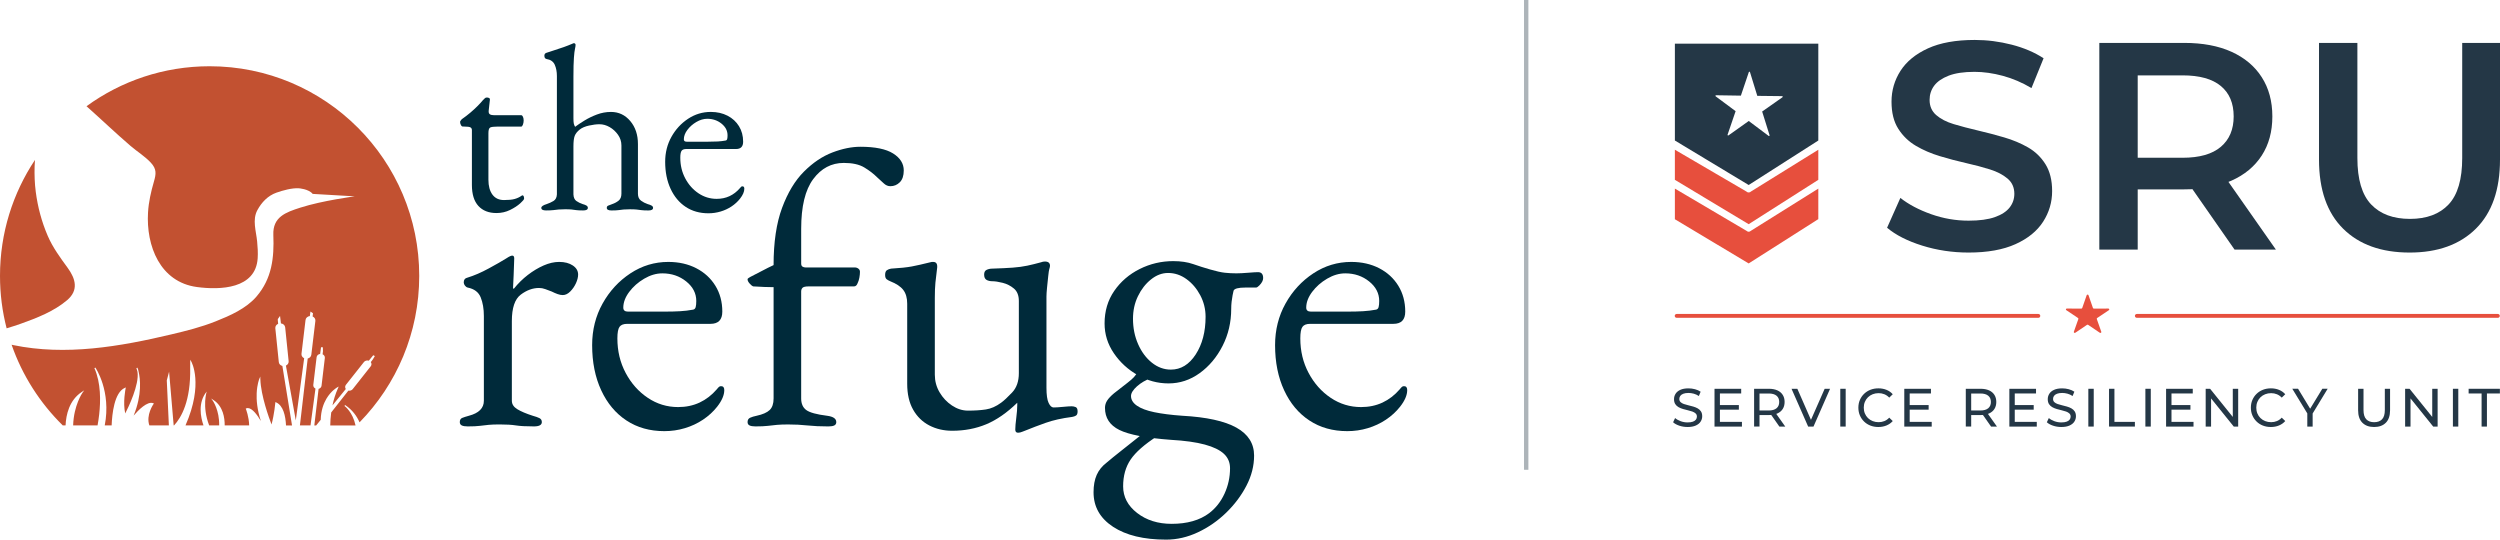 <?xml version="1.0" encoding="iso-8859-1"?>
<!-- Generator: Adobe Illustrator 28.7.9, SVG Export Plug-In . SVG Version: 9.03 Build 56881)  -->
<svg version="1.1" id="Layer_1" xmlns="http://www.w3.org/2000/svg" xmlns:xlink="http://www.w3.org/1999/xlink" x="0px" y="0px"
	 viewBox="0 0 277.972 60" style="enable-background:new 0 0 277.972 60;" xml:space="preserve">
<g>
	<g>
		<rect x="169.454" style="fill:#ADB4B9;" width="0.486" height="52.234"/>
	</g>
	<g>
		<path style="fill:#243746;" d="M187.639,47.478c-0.32,0-0.626-0.049-0.918-0.147
			c-0.292-0.098-0.522-0.225-0.69-0.381l0.222-0.468
			c0.16,0.14,0.364,0.256,0.612,0.348c0.248,0.092,0.506,0.138,0.774,0.138
			c0.244,0,0.442-0.028,0.594-0.084c0.152-0.056,0.264-0.133,0.336-0.231
			c0.072-0.098,0.108-0.209,0.108-0.333c0-0.144-0.047-0.26-0.141-0.348
			c-0.094-0.088-0.216-0.159-0.366-0.213c-0.15-0.054-0.315-0.101-0.495-0.141
			c-0.18-0.04-0.361-0.087-0.543-0.141c-0.182-0.054-0.348-0.123-0.498-0.207
			c-0.15-0.084-0.271-0.197-0.363-0.339c-0.092-0.142-0.138-0.325-0.138-0.549
			c0-0.216,0.057-0.415,0.171-0.597c0.114-0.182,0.29-0.328,0.528-0.438
			c0.238-0.11,0.541-0.165,0.91-0.165c0.244,0,0.486,0.032,0.726,0.096
			c0.24,0.064,0.448,0.156,0.624,0.276l-0.198,0.48
			c-0.18-0.12-0.37-0.207-0.57-0.261c-0.2-0.054-0.394-0.081-0.582-0.081
			c-0.236,0-0.43,0.03-0.582,0.09c-0.152,0.06-0.263,0.14-0.333,0.24
			c-0.07,0.1-0.105,0.212-0.105,0.336c0,0.148,0.047,0.266,0.141,0.354
			c0.094,0.088,0.216,0.158,0.366,0.21c0.15,0.052,0.315,0.099,0.495,0.141
			c0.18,0.042,0.361,0.089,0.543,0.141c0.182,0.052,0.348,0.12,0.498,0.204
			c0.15,0.084,0.271,0.196,0.363,0.336c0.092,0.14,0.138,0.32,0.138,0.54
			c0,0.212-0.058,0.409-0.174,0.591c-0.116,0.182-0.295,0.328-0.537,0.438
			C188.312,47.423,188.007,47.478,187.639,47.478z"/>
		<path style="fill:#243746;" d="M191.235,46.908h2.449v0.522h-3.05v-4.202h2.966v0.522h-2.365
			V46.908z M191.181,45.041h2.161v0.51h-2.161V45.041z"/>
		<path style="fill:#243746;" d="M195.037,47.43v-4.202h1.639c0.368,0,0.682,0.058,0.943,0.174
			c0.26,0.116,0.46,0.284,0.6,0.504c0.14,0.22,0.21,0.482,0.21,0.786
			c0,0.304-0.07,0.565-0.21,0.783c-0.14,0.218-0.34,0.385-0.6,0.501
			c-0.26,0.116-0.574,0.174-0.943,0.174h-1.309l0.27-0.276v1.555H195.037z
			 M195.637,45.936l-0.27-0.294h1.291c0.384,0,0.675-0.083,0.874-0.249
			c0.198-0.166,0.297-0.399,0.297-0.699s-0.099-0.532-0.297-0.696
			c-0.198-0.164-0.489-0.246-0.874-0.246h-1.291l0.27-0.3V45.936z
			 M197.846,47.43l-1.069-1.525h0.642l1.081,1.525H197.846z"/>
		<path style="fill:#243746;" d="M201.046,47.43l-1.849-4.202h0.648l1.699,3.878h-0.372
			l1.711-3.878h0.6l-1.843,4.202H201.046z"/>
		<path style="fill:#243746;" d="M204.619,47.43v-4.202h0.6v4.202H204.619z"/>
		<path style="fill:#243746;" d="M208.851,47.478c-0.32,0-0.615-0.053-0.886-0.159
			c-0.27-0.106-0.504-0.256-0.702-0.45c-0.198-0.194-0.353-0.421-0.465-0.681
			c-0.112-0.26-0.168-0.546-0.168-0.859s0.056-0.598,0.168-0.859
			c0.112-0.26,0.268-0.487,0.468-0.681c0.2-0.194,0.435-0.344,0.705-0.45
			c0.27-0.106,0.565-0.159,0.886-0.159c0.324,0,0.623,0.055,0.897,0.165
			c0.274,0.11,0.507,0.273,0.699,0.489l-0.39,0.378
			c-0.16-0.168-0.34-0.293-0.54-0.375c-0.2-0.082-0.414-0.123-0.642-0.123
			c-0.236,0-0.455,0.04-0.657,0.12c-0.202,0.08-0.377,0.192-0.525,0.336
			c-0.148,0.144-0.263,0.315-0.345,0.513c-0.082,0.198-0.123,0.413-0.123,0.645
			c0,0.232,0.041,0.447,0.123,0.645c0.082,0.198,0.197,0.369,0.345,0.513
			c0.148,0.144,0.323,0.256,0.525,0.336c0.202,0.08,0.421,0.12,0.657,0.12
			c0.228,0,0.442-0.041,0.642-0.123c0.2-0.082,0.38-0.209,0.54-0.381
			l0.39,0.378c-0.192,0.216-0.425,0.38-0.699,0.492
			C209.48,47.422,209.179,47.478,208.851,47.478z"/>
		<path style="fill:#243746;" d="M212.336,46.908h2.449v0.522h-3.05v-4.202h2.966v0.522
			h-2.365V46.908z M212.282,45.041h2.161v0.51h-2.161V45.041z"/>
		<path style="fill:#243746;" d="M218.574,47.43v-4.202h1.639c0.368,0,0.682,0.058,0.943,0.174
			c0.26,0.116,0.46,0.284,0.6,0.504c0.14,0.22,0.21,0.482,0.21,0.786
			c0,0.304-0.07,0.565-0.21,0.783c-0.14,0.218-0.34,0.385-0.6,0.501
			c-0.26,0.116-0.574,0.174-0.943,0.174h-1.309l0.27-0.276v1.555H218.574z
			 M219.174,45.936l-0.27-0.294h1.291c0.384,0,0.675-0.083,0.874-0.249
			c0.198-0.166,0.297-0.399,0.297-0.699s-0.099-0.532-0.297-0.696
			c-0.198-0.164-0.489-0.246-0.874-0.246h-1.291l0.27-0.3V45.936z
			 M221.383,47.43l-1.069-1.525h0.642l1.081,1.525H221.383z"/>
		<path style="fill:#243746;" d="M224.018,46.908h2.449v0.522h-3.05v-4.202h2.966v0.522
			h-2.365V46.908z M223.964,45.041h2.161v0.51h-2.161V45.041z"/>
		<path style="fill:#243746;" d="M229.194,47.478c-0.32,0-0.626-0.049-0.918-0.147
			c-0.292-0.098-0.522-0.225-0.69-0.381l0.222-0.468
			c0.16,0.14,0.364,0.256,0.612,0.348c0.248,0.092,0.506,0.138,0.774,0.138
			c0.244,0,0.442-0.028,0.594-0.084c0.152-0.056,0.264-0.133,0.336-0.231
			c0.072-0.098,0.108-0.209,0.108-0.333c0-0.144-0.047-0.26-0.141-0.348
			c-0.094-0.088-0.216-0.159-0.366-0.213c-0.15-0.054-0.315-0.101-0.495-0.141
			c-0.18-0.04-0.361-0.087-0.543-0.141c-0.182-0.054-0.348-0.123-0.498-0.207
			c-0.15-0.084-0.271-0.197-0.363-0.339c-0.092-0.142-0.138-0.325-0.138-0.549
			c0-0.216,0.057-0.415,0.171-0.597c0.114-0.182,0.29-0.328,0.528-0.438
			c0.238-0.11,0.541-0.165,0.91-0.165c0.244,0,0.486,0.032,0.726,0.096
			c0.24,0.064,0.448,0.156,0.624,0.276l-0.198,0.48
			c-0.18-0.12-0.37-0.207-0.57-0.261c-0.2-0.054-0.394-0.081-0.582-0.081
			c-0.236,0-0.43,0.03-0.582,0.09c-0.152,0.06-0.263,0.14-0.333,0.24
			c-0.07,0.1-0.105,0.212-0.105,0.336c0,0.148,0.047,0.266,0.141,0.354
			c0.094,0.088,0.216,0.158,0.366,0.21c0.15,0.052,0.315,0.099,0.495,0.141
			c0.18,0.042,0.361,0.089,0.543,0.141c0.182,0.052,0.348,0.12,0.498,0.204
			c0.15,0.084,0.271,0.196,0.363,0.336c0.092,0.14,0.138,0.32,0.138,0.54
			c0,0.212-0.058,0.409-0.174,0.591c-0.116,0.182-0.295,0.328-0.537,0.438
			C229.868,47.423,229.563,47.478,229.194,47.478z"/>
		<path style="fill:#243746;" d="M232.2,47.43v-4.202h0.6v4.202H232.2z"/>
		<path style="fill:#243746;" d="M234.501,47.43v-4.202h0.6v3.68h2.275v0.522H234.501z"/>
		<path style="fill:#243746;" d="M238.543,47.43v-4.202h0.6v4.202H238.543z"/>
		<path style="fill:#243746;" d="M241.445,46.908h2.449v0.522h-3.05v-4.202h2.966v0.522h-2.365
			V46.908z M241.391,45.041h2.161v0.51h-2.161V45.041z"/>
		<path style="fill:#243746;" d="M245.247,47.43v-4.202h0.492l2.78,3.452h-0.258v-3.452
			h0.6v4.202h-0.492l-2.78-3.452h0.258v3.452H245.247z"/>
		<path style="fill:#243746;" d="M252.493,47.478c-0.32,0-0.615-0.053-0.886-0.159
			c-0.27-0.106-0.504-0.256-0.702-0.45c-0.198-0.194-0.353-0.421-0.465-0.681
			c-0.112-0.26-0.168-0.546-0.168-0.859s0.056-0.598,0.168-0.859
			c0.112-0.26,0.268-0.487,0.468-0.681c0.2-0.194,0.435-0.344,0.705-0.45
			c0.27-0.106,0.565-0.159,0.886-0.159c0.324,0,0.623,0.055,0.897,0.165
			c0.274,0.11,0.507,0.273,0.699,0.489l-0.39,0.378
			c-0.16-0.168-0.34-0.293-0.54-0.375c-0.2-0.082-0.414-0.123-0.642-0.123
			c-0.236,0-0.455,0.04-0.657,0.12c-0.202,0.08-0.377,0.192-0.525,0.336
			c-0.148,0.144-0.263,0.315-0.345,0.513c-0.082,0.198-0.123,0.413-0.123,0.645
			c0,0.232,0.041,0.447,0.123,0.645c0.082,0.198,0.197,0.369,0.345,0.513
			c0.148,0.144,0.323,0.256,0.525,0.336c0.202,0.08,0.421,0.12,0.657,0.12
			c0.228,0,0.442-0.041,0.642-0.123c0.2-0.082,0.38-0.209,0.54-0.381
			l0.39,0.378c-0.192,0.216-0.425,0.38-0.699,0.492
			C253.122,47.422,252.821,47.478,252.493,47.478z"/>
		<path style="fill:#243746;" d="M256.546,47.43v-1.609l0.138,0.372l-1.807-2.966h0.642
			l1.519,2.503h-0.348l1.525-2.503h0.594l-1.801,2.966l0.132-0.372v1.609H256.546z"/>
		<path style="fill:#243746;" d="M263.973,47.478c-0.552,0-0.987-0.158-1.303-0.474
			c-0.316-0.316-0.474-0.778-0.474-1.387v-2.389h0.6v2.365
			c0,0.468,0.103,0.81,0.309,1.027c0.206,0.216,0.497,0.324,0.873,0.324
			c0.38,0,0.673-0.108,0.88-0.324c0.206-0.216,0.309-0.558,0.309-1.027v-2.365
			h0.582v2.389c0,0.608-0.157,1.071-0.471,1.387
			C264.964,47.32,264.529,47.478,263.973,47.478z"/>
		<path style="fill:#243746;" d="M267.423,47.43v-4.202h0.492l2.78,3.452h-0.258v-3.452
			h0.6v4.202h-0.492l-2.78-3.452h0.258v3.452H267.423z"/>
		<path style="fill:#243746;" d="M272.735,47.43v-4.202h0.6v4.202H272.735z"/>
		<path style="fill:#243746;" d="M275.925,47.43v-3.68h-1.441v-0.522h3.476v0.522h-1.441
			v3.68H275.925z"/>
	</g>
	<g>
		<path style="fill:#243746;" d="M218.884,28.081c-1.795,0-3.513-0.257-5.154-0.771
			c-1.642-0.514-2.944-1.176-3.907-1.986l1.477-3.316
			c0.919,0.722,2.057,1.324,3.414,1.806c1.357,0.482,2.746,0.722,4.169,0.722
			c1.203,0,2.178-0.131,2.922-0.394c0.744-0.263,1.291-0.618,1.642-1.067
			c0.35-0.448,0.525-0.957,0.525-1.527c0-0.7-0.252-1.264-0.755-1.691
			c-0.504-0.427-1.155-0.766-1.954-1.018c-0.799-0.251-1.686-0.487-2.659-0.706
			c-0.974-0.219-1.948-0.476-2.922-0.772c-0.974-0.295-1.861-0.678-2.659-1.149
			c-0.799-0.47-1.45-1.1-1.953-1.888c-0.504-0.788-0.755-1.794-0.755-3.02
			c0-1.248,0.334-2.391,1.001-3.431c0.667-1.039,1.685-1.871,3.053-2.495
			c1.368-0.624,3.103-0.936,5.204-0.936c1.379,0,2.746,0.175,4.104,0.525
			c1.357,0.35,2.539,0.854,3.546,1.51l-1.346,3.316
			c-1.029-0.612-2.09-1.067-3.185-1.362c-1.095-0.295-2.145-0.443-3.152-0.443
			c-1.182,0-2.14,0.143-2.873,0.427c-0.734,0.285-1.27,0.657-1.609,1.116
			c-0.34,0.46-0.509,0.985-0.509,1.576c0,0.701,0.246,1.264,0.739,1.691
			c0.492,0.427,1.138,0.761,1.937,1.001c0.799,0.241,1.691,0.476,2.676,0.706
			c0.985,0.23,1.964,0.487,2.938,0.772c0.974,0.285,1.86,0.657,2.659,1.116
			c0.799,0.46,1.445,1.083,1.937,1.871c0.492,0.788,0.739,1.784,0.739,2.988
			c0,1.226-0.334,2.359-1.001,3.398c-0.668,1.04-1.691,1.871-3.07,2.495
			C222.725,27.769,220.985,28.081,218.884,28.081z"/>
		<path style="fill:#243746;" d="M233.421,27.752V4.771h9.455c2.035,0,3.781,0.328,5.237,0.985
			c1.455,0.657,2.577,1.598,3.365,2.823c0.788,1.226,1.182,2.681,1.182,4.367
			c0,1.686-0.394,3.135-1.182,4.35c-0.788,1.215-1.91,2.145-3.365,2.791
			c-1.456,0.646-3.201,0.968-5.237,0.968h-7.091l1.904-1.937v8.634H233.421z
			 M237.689,19.577l-1.904-2.036h6.894c1.882,0,3.299-0.405,4.252-1.215
			c0.952-0.809,1.428-1.937,1.428-3.382c0-1.466-0.476-2.594-1.428-3.382
			c-0.952-0.788-2.369-1.182-4.252-1.182h-6.894l1.904-2.101V19.577z M248.457,27.752
			l-5.811-8.339h4.563l5.844,8.339H248.457z"/>
		<path style="fill:#243746;" d="M267.926,28.081c-3.152,0-5.62-0.886-7.403-2.659
			c-1.784-1.773-2.676-4.334-2.676-7.682V4.771h4.268v12.804
			c0,2.364,0.509,4.082,1.527,5.154c1.018,1.073,2.457,1.609,4.317,1.609
			c1.86,0,3.294-0.536,4.301-1.609c1.006-1.072,1.51-2.791,1.51-5.154V4.771
			h4.202v12.968c0,3.349-0.892,5.91-2.676,7.682
			C273.512,27.194,271.055,28.081,267.926,28.081z"/>
	</g>
	<path style="fill:#E74F3D;" d="M202.176,19.995v-0.001c-0.001-0.141-0.001-0.374,0-0.66
		v-2.147c-0.002-0.199-0.003-0.38,0-0.539v-0l-7.501,4.653l-0.051,0.041
		l-0.043,0.025l-0.015,0.005c-0.001,0.001-0.003,0.001-0.004,0.001l-0.023,0.008
		l-0.021,0.005c-0.009,0.002-0.069,0.011-0.069,0.011h-0.009v0.001
		c-0.002,0-0.005-0.001-0.007-0.001c-0.002,0-0.074-0.007-0.074-0.007
		l-0.047-0.013l-0.046-0.019l-0.042-0.028l-0.034-0.03
		c-0-0-0-0-0-0l-7.964-4.653
		c0.005,0.27,0.001,0.6,0,0.984v0.333c0.003,0.845,0.002,1.697,0,2.029
		l8.205,4.934L202.176,19.995z"/>
	<path style="fill:#E74F3D;" d="M202.176,24.364l-0-3.395l-7.508,4.7
		c-0.063,0.063-0.145,0.095-0.228,0.099v0.001
		c-0.002-0-0.005-0.001-0.007-0.001c-0.002,0-0.005,0.001-0.007,0.001
		v-0.001c-0.083-0.004-0.164-0.036-0.228-0.099l-7.971-4.7v3.408l8.205,4.914
		L202.176,24.364z"/>
	<path style="fill:#243746;" d="M186.228,4.857v10.766l8.205,4.947l7.743-4.947V4.857H186.228z
		 M198.19,10.813l-2.259,1.588l0.824,2.636c0.009,0.028-0.002,0.058-0.025,0.075
		c-0.012,0.008-0.025,0.012-0.039,0.012c-0.014,0-0.029-0.005-0.041-0.014
		l-2.208-1.658l-2.251,1.599c-0.024,0.017-0.056,0.017-0.08-0.001
		c-0.023-0.017-0.033-0.048-0.023-0.076l0.893-2.614l-2.216-1.648
		c-0.024-0.017-0.033-0.048-0.024-0.076c0.009-0.027,0.035-0.046,0.064-0.046
		c0,0,0.001,0,0.001,0l2.761,0.043l0.883-2.617
		c0.009-0.028,0.033-0.046,0.065-0.046c0.029,0,0.055,0.02,0.064,0.048
		l0.812,2.639l2.761,0.031c0.029,0,0.055,0.02,0.064,0.048
		C198.224,10.766,198.214,10.796,198.19,10.813z"/>
	<g>
		<path style="fill:#E74F3D;" d="M226.642,35.337h-40.217c-0.118,0-0.214-0.096-0.214-0.214
			s0.096-0.214,0.214-0.214h40.217c0.118,0,0.214,0.096,0.214,0.214
			S226.76,35.337,226.642,35.337z"/>
	</g>
	<g>
		<path style="fill:#E74F3D;" d="M277.735,35.337h-40.144c-0.118,0-0.214-0.096-0.214-0.214
			s0.096-0.214,0.214-0.214h40.144c0.118,0,0.214,0.096,0.214,0.214
			S277.853,35.337,277.735,35.337z"/>
	</g>
	<path style="fill:#E74F3D;" d="M234.485,34.487l-1.306,0.874
		c-0.037,0.025-0.053,0.069-0.039,0.11l0.501,1.419
		c0.032,0.09-0.08,0.165-0.163,0.109l-1.301-0.881
		c-0.037-0.025-0.087-0.025-0.125,0l-1.3,0.88
		c-0.083,0.056-0.195-0.019-0.163-0.109l0.501-1.419
		c0.014-0.04-0.001-0.085-0.038-0.11l-1.305-0.875
		c-0.083-0.056-0.04-0.177,0.062-0.177l1.611,0.004
		c0.046,0,0.087-0.027,0.101-0.068l0.495-1.421
		c0.032-0.09,0.17-0.09,0.201,0l0.494,1.421
		c0.014,0.041,0.055,0.068,0.101,0.068l1.611-0.003
		C234.525,34.31,234.568,34.432,234.485,34.487z"/>
	<g>
		<g>
			<path style="fill:#002A3A;" d="M52.001,47.412c-0.292,0-0.512-0.037-0.658-0.109
				c-0.146-0.073-0.219-0.197-0.219-0.373c0-0.233,0.088-0.388,0.263-0.461
				c0.175-0.072,0.423-0.153,0.746-0.241c0.555-0.146,0.972-0.357,1.25-0.636
				c0.277-0.277,0.417-0.621,0.417-1.03v-9.431c0-0.789-0.117-1.476-0.351-2.062
				c-0.234-0.584-0.717-0.949-1.448-1.096c-0.117-0.029-0.219-0.103-0.307-0.22
				c-0.088-0.116-0.132-0.233-0.132-0.351c0-0.292,0.132-0.468,0.395-0.526
				c0.76-0.233,1.557-0.577,2.39-1.031c0.833-0.452,1.484-0.825,1.952-1.118
				c0.176-0.116,0.314-0.197,0.417-0.241c0.102-0.044,0.182-0.065,0.241-0.065
				c0.146,0,0.219,0.103,0.219,0.307c0,0.088-0.008,0.308-0.022,0.658
				c-0.015,0.351-0.029,0.761-0.044,1.228c-0.015,0.469-0.037,0.937-0.066,1.404
				c0,0.059,0.029,0.087,0.088,0.087c0.467-0.584,0.987-1.096,1.557-1.535
				c0.57-0.438,1.155-0.789,1.754-1.052c0.599-0.264,1.177-0.396,1.732-0.396
				c0.614,0,1.119,0.132,1.513,0.396c0.395,0.263,0.592,0.6,0.592,1.009
				c0,0.292-0.081,0.613-0.241,0.965c-0.161,0.351-0.373,0.657-0.636,0.921
				c-0.263,0.263-0.542,0.395-0.833,0.395c-0.175,0-0.366-0.036-0.57-0.109
				c-0.205-0.073-0.424-0.168-0.658-0.285c-0.234-0.088-0.468-0.176-0.702-0.264
				c-0.234-0.088-0.468-0.131-0.702-0.131c-0.702,0-1.382,0.248-2.04,0.745
				c-0.658,0.498-0.987,1.477-0.987,2.938v8.86c0,0.38,0.204,0.694,0.614,0.942
				c0.409,0.249,0.979,0.49,1.71,0.724c0.321,0.088,0.57,0.176,0.746,0.264
				c0.175,0.088,0.263,0.234,0.263,0.438c0,0.322-0.293,0.482-0.877,0.482
				c-0.877,0-1.542-0.037-1.996-0.109c-0.454-0.073-1.06-0.11-1.82-0.11
				c-0.498,0-0.899,0.016-1.206,0.044c-0.307,0.03-0.629,0.066-0.965,0.11
				C53.047,47.391,52.586,47.412,52.001,47.412z"/>
			<path style="fill:#002A3A;" d="M73.866,47.938c-1.608,0-3.012-0.395-4.21-1.185
				c-1.2-0.789-2.135-1.907-2.807-3.355c-0.673-1.447-1.009-3.12-1.009-5.021
				c0-1.695,0.387-3.238,1.162-4.627c0.774-1.389,1.805-2.507,3.092-3.355
				c1.286-0.848,2.69-1.272,4.21-1.272c1.169,0,2.208,0.234,3.114,0.702
				c0.906,0.468,1.615,1.118,2.127,1.952c0.511,0.833,0.768,1.791,0.768,2.872
				c0,0.907-0.438,1.36-1.315,1.36h-9.255c-0.41,0-0.695,0.109-0.855,0.328
				c-0.161,0.22-0.241,0.651-0.241,1.294c0,1.404,0.307,2.684,0.921,3.838
				C70.182,42.624,71,43.546,72.024,44.232c1.023,0.688,2.149,1.03,3.377,1.03
				c0.877,0,1.673-0.168,2.39-0.504c0.716-0.336,1.352-0.826,1.908-1.47
				c0.116-0.146,0.204-0.241,0.263-0.285c0.058-0.044,0.131-0.065,0.219-0.065
				c0.233,0,0.351,0.146,0.351,0.438c0,0.556-0.263,1.17-0.789,1.842
				c-0.439,0.556-0.965,1.039-1.579,1.447c-0.614,0.41-1.287,0.725-2.018,0.943
				C75.416,47.829,74.656,47.938,73.866,47.938z M69.831,34.648h3.991
				c0.702,0,1.301-0.014,1.798-0.044c0.497-0.028,0.979-0.087,1.447-0.175
				c0.146-0.029,0.241-0.124,0.285-0.285c0.044-0.16,0.066-0.388,0.066-0.68
				c0-0.848-0.373-1.571-1.119-2.171s-1.63-0.899-2.653-0.899
				c-0.673,0-1.345,0.197-2.018,0.592c-0.673,0.395-1.228,0.885-1.667,1.47
				c-0.438,0.585-0.658,1.17-0.658,1.754
				C69.305,34.503,69.48,34.648,69.831,34.648z"/>
			<path style="fill:#002A3A;" d="M83.998,47.412c-0.292,0-0.512-0.037-0.658-0.109
				c-0.146-0.073-0.219-0.197-0.219-0.373c0-0.233,0.095-0.395,0.285-0.482
				c0.189-0.088,0.431-0.16,0.724-0.22c0.672-0.146,1.155-0.357,1.447-0.636
				c0.292-0.277,0.438-0.709,0.438-1.294V31.93c-0.292,0-0.629-0.007-1.009-0.022
				c-0.38-0.014-0.804-0.036-1.272-0.065c-0.087-0.029-0.212-0.132-0.373-0.307
				c-0.161-0.176-0.241-0.336-0.241-0.483c0-0.058,0.044-0.109,0.131-0.153
				c0.088-0.044,0.146-0.08,0.176-0.109c0.526-0.263,0.979-0.497,1.359-0.702
				c0.38-0.204,0.79-0.409,1.228-0.613c0-2.544,0.314-4.664,0.943-6.36
				c0.628-1.695,1.439-3.04,2.434-4.035c0.994-0.993,2.046-1.703,3.158-2.127
				c1.111-0.424,2.149-0.636,3.114-0.636c1.637,0,2.851,0.249,3.641,0.745
				c0.789,0.498,1.184,1.126,1.184,1.887c0,0.585-0.147,1.023-0.438,1.315
				c-0.293,0.293-0.644,0.438-1.053,0.438c-0.263,0-0.504-0.102-0.724-0.307
				c-0.22-0.204-0.476-0.438-0.768-0.702c-0.38-0.38-0.849-0.738-1.404-1.074
				c-0.556-0.336-1.316-0.505-2.281-0.505c-1.375,0-2.507,0.6-3.399,1.799
				c-0.893,1.199-1.338,3.041-1.338,5.526v3.859c0,0.176,0.051,0.293,0.154,0.351
				c0.102,0.06,0.211,0.088,0.329,0.088h5.482c0.146,0,0.278,0.044,0.395,0.132
				c0.116,0.088,0.175,0.205,0.175,0.351c0,0.205-0.022,0.425-0.066,0.658
				c-0.043,0.234-0.109,0.438-0.197,0.614c-0.087,0.234-0.219,0.351-0.395,0.351
				h-5.044c-0.351,0-0.578,0.052-0.68,0.153
				c-0.103,0.103-0.154,0.241-0.154,0.417v11.886c0,0.585,0.19,1.017,0.57,1.294
				c0.379,0.278,1.155,0.49,2.325,0.636c0.672,0.088,1.009,0.322,1.009,0.702
				c0,0.176-0.074,0.3-0.22,0.373c-0.146,0.072-0.366,0.109-0.658,0.109
				c-0.877,0-1.652-0.037-2.325-0.109c-0.673-0.073-1.389-0.11-2.149-0.11
				c-0.498,0-0.907,0.016-1.228,0.044c-0.322,0.03-0.658,0.066-1.009,0.11
				C85.05,47.391,84.583,47.412,83.998,47.412z"/>
			<path style="fill:#002A3A;" d="M113.195,48.114c-0.205,0-0.307-0.117-0.307-0.352
				c0-0.292,0.037-0.724,0.11-1.294c0.073-0.57,0.11-1.045,0.11-1.425
				c0-0.059,0-0.11,0-0.153c0-0.044,0-0.081,0-0.11
				c-1.141,1.111-2.289,1.908-3.443,2.391c-1.155,0.482-2.42,0.724-3.794,0.724
				c-0.936,0-1.784-0.197-2.544-0.592c-0.76-0.396-1.359-0.979-1.798-1.755
				c-0.439-0.774-0.658-1.732-0.658-2.873v-8.903c0-0.643-0.146-1.154-0.438-1.535
				c-0.292-0.38-0.775-0.701-1.447-0.965c-0.147-0.059-0.278-0.132-0.395-0.22
				c-0.117-0.087-0.175-0.248-0.175-0.482c0-0.263,0.066-0.438,0.197-0.525
				c0.132-0.088,0.285-0.146,0.46-0.176c0.994-0.059,1.761-0.139,2.303-0.241
				c0.541-0.103,1.221-0.256,2.04-0.461c0.088-0.028,0.153-0.044,0.197-0.044
				s0.095,0,0.154,0c0.321,0,0.467,0.205,0.438,0.614
				c-0.088,0.673-0.153,1.235-0.197,1.688c-0.044,0.454-0.066,1.017-0.066,1.688
				v8.553c0,0.702,0.175,1.354,0.526,1.952c0.351,0.6,0.812,1.09,1.381,1.47
				c0.57,0.38,1.163,0.569,1.776,0.569c0.76,0,1.426-0.043,1.996-0.131
				c0.57-0.088,1.133-0.336,1.689-0.746c0.321-0.233,0.73-0.614,1.228-1.141
				c0.497-0.525,0.746-1.242,0.746-2.148v-8.026c0-0.614-0.183-1.075-0.548-1.382
				c-0.366-0.307-0.783-0.519-1.25-0.636c-0.468-0.117-0.849-0.176-1.14-0.176
				c-0.263,0-0.483-0.051-0.658-0.153s-0.263-0.3-0.263-0.592
				c0-0.264,0.095-0.439,0.285-0.526c0.19-0.088,0.402-0.132,0.636-0.132
				c0.906-0.029,1.659-0.066,2.259-0.109c0.599-0.044,1.14-0.117,1.623-0.22
				s0.987-0.227,1.513-0.373c0.058-0.028,0.132-0.051,0.219-0.065
				c0.088-0.015,0.161-0.022,0.219-0.022c0.38,0,0.57,0.161,0.57,0.482
				c0,0.03-0.007,0.081-0.022,0.154c-0.015,0.073-0.037,0.153-0.066,0.241
				c-0.029,0.088-0.065,0.336-0.109,0.745c-0.044,0.41-0.088,0.834-0.132,1.272
				c-0.043,0.438-0.065,0.774-0.065,1.009v10.132c0,0.789,0.08,1.353,0.241,1.688
				c0.16,0.336,0.343,0.504,0.548,0.504c0.233,0,0.577-0.021,1.03-0.065
				c0.453-0.044,0.782-0.066,0.987-0.066c0.146,0,0.292,0.03,0.438,0.088
				c0.146,0.06,0.219,0.22,0.219,0.482c0,0.234-0.059,0.388-0.175,0.461
				c-0.117,0.073-0.263,0.125-0.439,0.153c-1.14,0.146-2.12,0.366-2.938,0.658
				c-0.819,0.292-1.55,0.57-2.193,0.833c-0.088,0.029-0.219,0.08-0.395,0.153
				C113.502,48.077,113.341,48.114,113.195,48.114z"/>
			<path style="fill:#002A3A;" d="M129.66,60c-2.486,0-4.452-0.476-5.899-1.426
				c-1.447-0.95-2.171-2.229-2.171-3.838c0-0.761,0.117-1.403,0.351-1.93
				c0.233-0.526,0.599-0.979,1.096-1.359c0.409-0.351,0.958-0.797,1.645-1.338
				c0.687-0.541,1.396-1.104,2.127-1.688l1.842,0.088
				c-1.403,0.906-2.383,1.769-2.938,2.588c-0.556,0.818-0.833,1.812-0.833,2.982
				c0,1.169,0.519,2.155,1.557,2.96c1.038,0.805,2.317,1.206,3.838,1.206
				c1.725,0,3.114-0.395,4.167-1.184c0.73-0.556,1.301-1.279,1.71-2.171
				c0.409-0.893,0.614-1.836,0.614-2.829c0-0.644-0.227-1.178-0.68-1.602
				c-0.454-0.424-1.163-0.768-2.127-1.03s-2.223-0.438-3.772-0.526
				c-2.749-0.205-4.657-0.57-5.724-1.097c-1.068-0.526-1.601-1.345-1.601-2.456
				c0-0.292,0.08-0.562,0.241-0.812c0.16-0.248,0.417-0.519,0.768-0.812
				c0.672-0.526,1.169-0.913,1.491-1.162c0.321-0.248,0.562-0.46,0.724-0.636
				c0.161-0.176,0.314-0.395,0.46-0.658l1.491,0.746
				c-0.643,0.234-1.184,0.548-1.623,0.942c-0.438,0.396-0.658,0.754-0.658,1.075
				c0,0.409,0.219,0.768,0.658,1.074s1.082,0.548,1.93,0.724
				c0.848,0.176,1.886,0.308,3.114,0.395c2.69,0.147,4.693,0.586,6.009,1.316
				s1.974,1.769,1.974,3.114c0,1.14-0.285,2.259-0.855,3.354
				c-0.57,1.097-1.324,2.098-2.259,3.005c-0.937,0.906-1.981,1.63-3.136,2.171
				C132.036,59.729,130.859,60,129.66,60z M129.923,42.631
				c-1.199,0-2.34-0.307-3.421-0.921c-1.083-0.613-1.967-1.425-2.654-2.434
				c-0.688-1.009-1.031-2.112-1.031-3.312c0-1.374,0.358-2.58,1.075-3.619
				c0.716-1.037,1.659-1.849,2.829-2.434c1.169-0.585,2.412-0.877,3.728-0.877
				c0.848,0,1.586,0.109,2.215,0.328c0.628,0.22,1.25,0.417,1.864,0.593
				c0.702,0.205,1.257,0.329,1.667,0.372c0.409,0.044,0.833,0.066,1.272,0.066
				c0.351,0,0.79-0.022,1.316-0.066c0.526-0.043,0.892-0.065,1.096-0.065
				c0.38,0,0.57,0.22,0.57,0.658c0,0.263-0.146,0.541-0.438,0.833
				c-0.146,0.146-0.263,0.22-0.351,0.22h-1.184c-0.79,0-1.228,0.117-1.316,0.351
				c-0.029,0.117-0.066,0.285-0.109,0.504c-0.044,0.22-0.081,0.461-0.11,0.725
				c-0.029,0.263-0.044,0.525-0.044,0.789c0,1.491-0.322,2.866-0.965,4.123
				c-0.644,1.258-1.491,2.266-2.544,3.026S131.18,42.631,129.923,42.631z
				 M130.187,41.097c1.111,0,2.032-0.563,2.763-1.689
				c0.73-1.125,1.097-2.521,1.097-4.188c0-0.848-0.198-1.645-0.592-2.391
				c-0.395-0.745-0.907-1.344-1.535-1.798c-0.629-0.453-1.309-0.68-2.04-0.68
				c-0.673,0-1.309,0.241-1.908,0.724c-0.6,0.482-1.082,1.104-1.448,1.864
				s-0.548,1.594-0.548,2.5c0,1.023,0.189,1.967,0.57,2.829
				c0.38,0.862,0.892,1.55,1.535,2.062
				C128.724,40.841,129.426,41.097,130.187,41.097z"/>
			<path style="fill:#002A3A;" d="M149.8,47.938c-1.608,0-3.012-0.395-4.21-1.185
				c-1.2-0.789-2.135-1.907-2.807-3.355c-0.673-1.447-1.009-3.12-1.009-5.021
				c0-1.695,0.387-3.238,1.162-4.627c0.774-1.389,1.805-2.507,3.092-3.355
				c1.286-0.848,2.69-1.272,4.21-1.272c1.169,0,2.208,0.234,3.114,0.702
				c0.906,0.468,1.615,1.118,2.127,1.952c0.511,0.833,0.768,1.791,0.768,2.872
				c0,0.907-0.438,1.36-1.315,1.36h-9.255c-0.41,0-0.695,0.109-0.855,0.328
				c-0.161,0.22-0.241,0.651-0.241,1.294c0,1.404,0.307,2.684,0.921,3.838
				c0.614,1.155,1.432,2.077,2.456,2.764c1.023,0.688,2.149,1.03,3.377,1.03
				c0.877,0,1.673-0.168,2.39-0.504c0.716-0.336,1.352-0.826,1.908-1.47
				c0.116-0.146,0.204-0.241,0.263-0.285c0.058-0.044,0.131-0.065,0.219-0.065
				c0.233,0,0.351,0.146,0.351,0.438c0,0.556-0.263,1.17-0.789,1.842
				c-0.439,0.556-0.965,1.039-1.579,1.447c-0.614,0.41-1.287,0.725-2.018,0.943
				C151.35,47.829,150.59,47.938,149.8,47.938z M145.765,34.648h3.991
				c0.702,0,1.301-0.014,1.798-0.044c0.497-0.028,0.979-0.087,1.447-0.175
				c0.146-0.029,0.241-0.124,0.285-0.285c0.044-0.16,0.066-0.388,0.066-0.68
				c0-0.848-0.373-1.571-1.119-2.171s-1.63-0.899-2.653-0.899
				c-0.673,0-1.345,0.197-2.018,0.592c-0.673,0.395-1.228,0.885-1.667,1.47
				c-0.438,0.585-0.658,1.17-0.658,1.754
				C145.239,34.503,145.414,34.648,145.765,34.648z"/>
		</g>
		<g>
			<path style="fill:#002A3A;" d="M55.202,23.688c-0.858,0-1.528-0.263-2.01-0.788
				c-0.482-0.525-0.722-1.305-0.722-2.338v-6.094c0-0.141-0.053-0.241-0.158-0.303
				c-0.105-0.061-0.333-0.092-0.683-0.092h-0.158
				c-0.087,0-0.162-0.057-0.223-0.171c-0.062-0.113-0.092-0.231-0.092-0.354
				c0-0.035,0.026-0.087,0.079-0.157c0.053-0.07,0.087-0.114,0.105-0.132
				c0.35-0.245,0.67-0.49,0.959-0.735s0.552-0.486,0.788-0.723
				s0.434-0.45,0.591-0.644c0.087-0.087,0.162-0.161,0.224-0.223
				c0.061-0.062,0.135-0.092,0.223-0.092c0.087,0,0.171,0.018,0.25,0.052
				c0.079,0.035,0.109,0.114,0.092,0.236l-0.131,1.183
				c-0.018,0.192,0.026,0.324,0.131,0.394c0.105,0.07,0.271,0.105,0.499,0.105
				h2.995c0.07,0,0.131,0.057,0.184,0.171c0.052,0.114,0.079,0.249,0.079,0.407
				c0,0.157-0.026,0.311-0.079,0.459C58.091,14,58.029,14.074,57.959,14.074h-2.601
				c-0.438,0-0.722,0.035-0.854,0.105s-0.197,0.28-0.197,0.63v5.175
				c0,0.701,0.149,1.252,0.447,1.655c0.297,0.402,0.727,0.604,1.287,0.604
				c0.508,0,0.902-0.039,1.182-0.118c0.28-0.078,0.534-0.196,0.762-0.354
				c0.035-0.034,0.07-0.053,0.105-0.053c0.07,0,0.118,0.04,0.145,0.118
				c0.026,0.079,0.04,0.163,0.04,0.25c0,0.088-0.145,0.263-0.434,0.525
				s-0.666,0.508-1.129,0.735C56.248,23.574,55.744,23.688,55.202,23.688z"/>
			<path style="fill:#002A3A;" d="M60.712,23.399c-0.351,0-0.525-0.096-0.525-0.289
				c0-0.157,0.201-0.298,0.604-0.42c0.263-0.088,0.512-0.201,0.749-0.342
				c0.236-0.14,0.363-0.385,0.381-0.735V8.453c0-0.473-0.079-0.889-0.236-1.248
				c-0.158-0.358-0.464-0.573-0.919-0.644c-0.158-0.035-0.237-0.157-0.237-0.367
				c0-0.158,0.07-0.263,0.21-0.315c0.245-0.088,0.539-0.185,0.88-0.289
				c0.341-0.105,0.696-0.224,1.064-0.354c0.368-0.132,0.691-0.259,0.972-0.381
				c0.07-0.035,0.123-0.053,0.158-0.053c0.053,0,0.096,0.018,0.131,0.053
				s0.053,0.078,0.053,0.131c0,0.105-0.022,0.254-0.066,0.447
				C63.886,5.625,63.847,5.957,63.812,6.431c-0.035,0.473-0.053,1.182-0.053,2.127
				v4.571c0,0.28,0.013,0.481,0.04,0.604c0.026,0.123,0.074,0.246,0.145,0.368
				c0.28-0.21,0.626-0.442,1.038-0.696c0.411-0.254,0.871-0.477,1.379-0.67
				c0.508-0.192,1.033-0.289,1.576-0.289c0.858,0,1.572,0.338,2.141,1.012
				c0.569,0.674,0.854,1.528,0.854,2.562v5.516c0,0.351,0.114,0.608,0.341,0.775
				c0.228,0.166,0.473,0.293,0.736,0.381c0.192,0.052,0.341,0.109,0.446,0.171
				s0.158,0.144,0.158,0.249c0,0.193-0.175,0.289-0.525,0.289
				c-0.351,0-0.617-0.014-0.801-0.039c-0.184-0.026-0.359-0.049-0.525-0.066
				c-0.167-0.017-0.407-0.026-0.722-0.026c-0.298,0-0.535,0.01-0.709,0.026
				c-0.175,0.018-0.354,0.04-0.538,0.066c-0.184,0.025-0.451,0.039-0.801,0.039
				c-0.351,0-0.525-0.096-0.525-0.289c0-0.122,0.052-0.205,0.158-0.249
				c0.105-0.044,0.253-0.101,0.446-0.171c0.263-0.088,0.499-0.215,0.709-0.381
				c0.21-0.167,0.315-0.425,0.315-0.775v-5.358c0-0.438-0.127-0.836-0.381-1.195
				c-0.254-0.358-0.564-0.644-0.933-0.854c-0.368-0.21-0.744-0.315-1.129-0.315
				c-0.333,0-0.718,0.049-1.156,0.145c-0.438,0.097-0.779,0.241-1.024,0.434
				C64.188,14.617,64,14.854,63.904,15.099s-0.145,0.64-0.145,1.183v5.332
				c0.018,0.351,0.127,0.596,0.329,0.735c0.201,0.141,0.434,0.254,0.696,0.342
				c0.192,0.052,0.337,0.109,0.433,0.171s0.145,0.144,0.145,0.249
				c0,0.193-0.175,0.289-0.525,0.289c-0.351,0-0.613-0.014-0.788-0.039
				c-0.175-0.026-0.341-0.049-0.499-0.066c-0.158-0.017-0.394-0.026-0.709-0.026
				c-0.298,0-0.539,0.01-0.723,0.026c-0.184,0.018-0.376,0.04-0.578,0.066
				C61.338,23.386,61.062,23.399,60.712,23.399z"/>
			<path style="fill:#002A3A;" d="M78.767,23.715c-0.963,0-1.804-0.236-2.522-0.71
				c-0.718-0.473-1.278-1.143-1.681-2.009c-0.403-0.867-0.604-1.869-0.604-3.008
				c0-1.016,0.232-1.939,0.696-2.771c0.463-0.831,1.081-1.501,1.852-2.01
				c0.771-0.507,1.611-0.762,2.522-0.762c0.7,0,1.322,0.141,1.865,0.421
				c0.542,0.28,0.967,0.67,1.274,1.169c0.306,0.499,0.46,1.072,0.46,1.721
				c0,0.543-0.263,0.813-0.788,0.813h-5.542c-0.246,0-0.417,0.066-0.512,0.197
				c-0.097,0.132-0.145,0.39-0.145,0.775c0,0.84,0.184,1.606,0.552,2.298
				c0.368,0.692,0.857,1.244,1.471,1.655c0.613,0.411,1.287,0.617,2.023,0.617
				c0.525,0,1.002-0.101,1.431-0.302s0.81-0.495,1.143-0.88
				c0.07-0.088,0.122-0.145,0.157-0.171s0.079-0.04,0.131-0.04
				c0.14,0,0.21,0.088,0.21,0.263c0,0.333-0.158,0.701-0.473,1.104
				c-0.263,0.333-0.578,0.622-0.945,0.867s-0.771,0.433-1.208,0.564
				C79.694,23.648,79.239,23.715,78.767,23.715z M76.35,15.756h2.391
				c0.42,0,0.779-0.009,1.077-0.026c0.297-0.018,0.586-0.053,0.867-0.105
				c0.087-0.018,0.145-0.074,0.171-0.171c0.026-0.096,0.039-0.231,0.039-0.407
				c0-0.508-0.223-0.94-0.67-1.3c-0.446-0.359-0.976-0.539-1.589-0.539
				c-0.403,0-0.806,0.118-1.208,0.355c-0.403,0.236-0.735,0.529-0.998,0.88
				s-0.394,0.7-0.394,1.051C76.035,15.668,76.14,15.756,76.35,15.756z"/>
		</g>
		<g>
			<path style="fill:#C25131;" d="M38.303,45.136l0.07-0.102
				c0.81,0.54,1.305,1.237,1.606,1.924c4.105-4.2,6.635-9.946,6.635-16.284
				c0-12.873-10.434-23.308-23.307-23.308c-5.115,0-9.845,1.649-13.688,4.444
				c1.639,1.457,3.224,2.978,4.89,4.408c0.733,0.631,1.604,1.162,2.264,1.872
				c0.657,0.709,0.591,1.245,0.34,2.106c-0.324,1.115-0.585,2.258-0.654,3.42
				c-0.226,3.725,1.339,7.746,5.433,8.297c2.61,0.351,6.532,0.209,6.758-3.189
				c0.043-0.624,0-1.254-0.059-1.875c-0.107-1.143-0.56-2.404,0.025-3.483
				c0.474-0.875,1.168-1.606,2.12-1.945c0.703-0.25,1.719-0.53,2.469-0.488
				c0,0,1.095,0.062,1.563,0.626l4.678,0.272c0,0-3.59,0.467-6.045,1.253
				c-1.65,0.528-3.088,1.042-3.01,3.04c0.101,2.542-0.154,4.842-1.87,6.844
				c-1.153,1.343-2.937,2.124-4.546,2.764c-1.601,0.638-3.266,1.055-4.939,1.451
				c-5.71,1.355-11.744,2.397-17.575,1.185c-0.059-0.011-0.115-0.028-0.173-0.041
				c1.192,3.426,3.16,6.488,5.694,8.976H7.29
				c0.054-1.202,0.414-2.799,1.792-3.716l0.283-0.189l-0.198,0.277
				c-0.01,0.015-0.964,1.381-1.035,3.627h2.716
				c0.066-0.367,0.131-0.781,0.181-1.226c0.163-1.447,0.202-3.511-0.534-5.144
				l0.109-0.062c0.02,0.028,1.785,2.61,1.041,6.432h0.768
				c0.047-1.263,0.291-3.661,1.466-4.176l0.111-0.048l-0.024,0.119
				c-0.003,0.017-0.323,1.561-0.042,2.773c0.326-0.631,1.583-3.2,1.363-4.626
				c-0.063-0.262-0.121-0.406-0.124-0.412l0.115-0.051
				c0.064,0.132,0.106,0.28,0.132,0.442c0.185,0.781,0.402,2.552-0.551,4.886
				c0.497-0.579,1.525-1.644,2.182-1.376l0.072,0.03l-0.045,0.063
				c-0.01,0.016-0.862,1.219-0.461,2.376h2.169l-0.232-5.004l0.256-0.971
				l0.51,5.975h0.042c0.815-0.878,1.865-2.726,1.793-6.394l0.005-0.911
				l0.114,0.195c0.015,0.025,1.401,2.465-0.64,7.11h2.002
				c-0.318-0.919-0.648-2.536,0.357-3.765c0,0-0.545,1.627,0.276,3.765h1.111
				c0.032-1.677-0.685-2.706-0.692-2.717l-0.2-0.277l0.286,0.189
				c1.05,0.7,1.226,1.978,1.219,2.806h1.437h1.284
				c-0.021-0.96-0.354-1.802-0.359-1.814l-0.023-0.059l0.058-0.023
				c0.056-0.023,0.114-0.033,0.175-0.033c0.49,0,1.053,0.766,1.455,1.441
				c-0.434-1.297-0.503-2.368-0.47-3.094c0.045-0.996,0.28-1.563,0.289-1.586
				l0.111-0.265l0.008,0.288c0.057,1.847,0.982,4.363,1.244,5.039
				c0.315-1.184,0.417-2.393,0.419-2.406l0.008-0.087l0.079,0.035
				c0.803,0.352,1.052,1.51,1.103,2.565h0.669l-1.074-6.616
				c-0.218-0.052-0.375-0.218-0.396-0.423l-0.387-3.767
				c-0.021-0.208,0.107-0.404,0.314-0.493l-0.04-0.416l0.003-0.116l0.012-0.016
				c0.048-0.064,0.096-0.129,0.142-0.195l0.094-0.134l0.099,0.831
				c0.25,0.028,0.448,0.208,0.471,0.436l0.386,3.768
				c0.02,0.203-0.102,0.396-0.303,0.488l1.099,6.095l0.93-6.915
				c-0.201-0.093-0.323-0.287-0.298-0.49l0.45-3.763
				c0.027-0.228,0.228-0.407,0.478-0.435l0.068-0.501l0.082,0.052
				c0.059,0.038,0.117,0.076,0.172,0.117l0.029,0.022l-0.043,0.355
				c0.207,0.09,0.332,0.287,0.308,0.494l-0.451,3.762
				c-0.025,0.204-0.184,0.368-0.402,0.421l-0.866,7.438h1.178l0.552-4.096
				c-0.165-0.079-0.262-0.24-0.242-0.409l0.368-3.081
				c0.022-0.189,0.187-0.338,0.393-0.365l0.1-0.744l0.057,0.003
				c0.027,0.003,0.043,0.003,0.058,0.003l0.086-0.003l0.012,0.442l-0.039,0.341
				c0.169,0.077,0.271,0.241,0.249,0.413l-0.367,3.081
				c-0.02,0.168-0.149,0.306-0.329,0.353l-0.474,4.063h0.205l0.506-0.622
				c0.029-1.049,0.321-1.818,0.627-2.338c0.528-0.895,1.186-1.26,1.212-1.276
				l0.164-0.089l-0.076,0.17c-0.292,0.647-0.491,1.3-0.623,1.931l1.484-1.827
				c-0.099-0.141-0.097-0.324,0.012-0.463l2.008-2.539
				c0.119-0.15,0.348-0.211,0.539-0.147l0.494-0.608l0.046,0.027
				c0.019,0.011,0.033,0.019,0.048,0.025l0.085,0.037l-0.235,0.396l-0.218,0.281
				c0.104,0.141,0.104,0.326-0.009,0.468l-2.007,2.542
				c-0.107,0.133-0.3,0.198-0.478,0.163l-1.908,2.427
				c-0.07,0.513-0.099,0.997-0.105,1.443h0.588h2.224
				C39.213,45.808,38.35,45.172,38.303,45.136z"/>
			<path style="fill:#C25131;" d="M7.463,33.375c1.293-1.101,0.96-2.36,0.056-3.6
				c-0.821-1.125-1.665-2.273-2.217-3.562c-0.673-1.566-1.106-3.193-1.326-4.884
				c-0.122-0.931-0.154-1.887-0.128-2.826c0.008-0.243,0.023-0.483,0.041-0.722
				C1.432,21.473,0,25.905,0,30.674c0,2.014,0.256,3.968,0.737,5.833
				c0.528-0.161,1.056-0.328,1.577-0.513C4.084,35.365,6.017,34.609,7.463,33.375z"
				/>
		</g>
	</g>
</g>
</svg>
